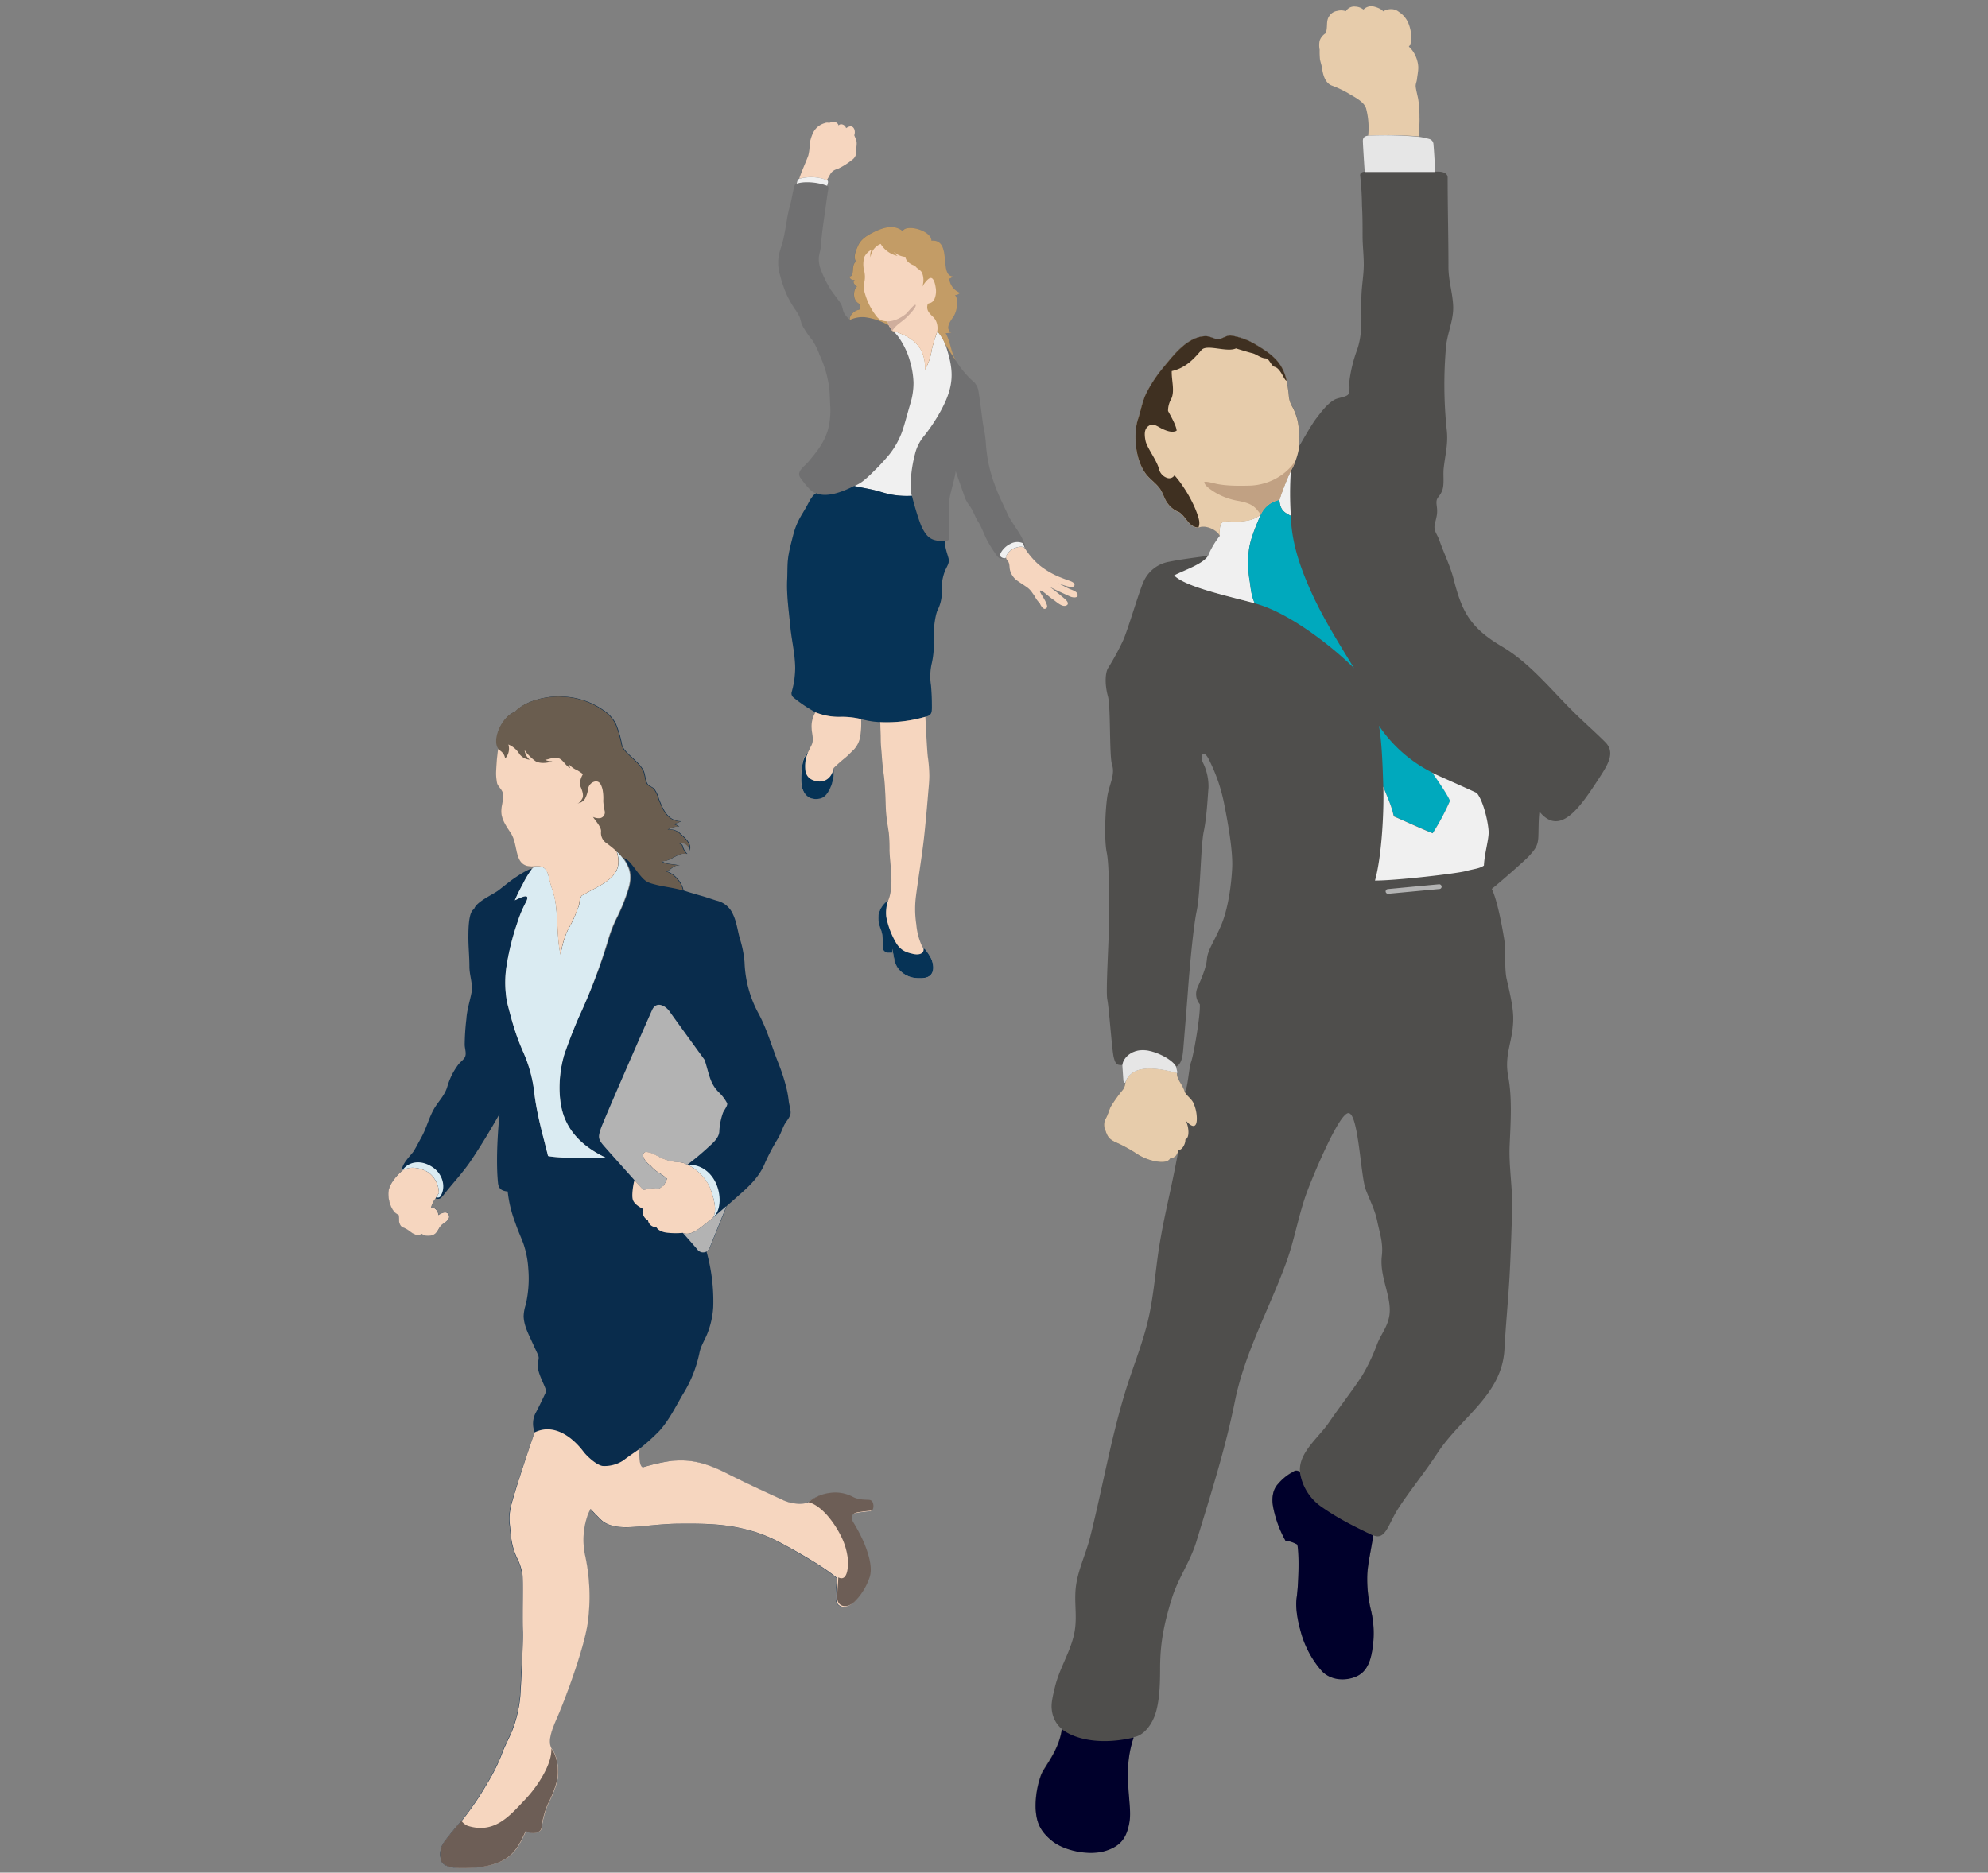 <svg xmlns="http://www.w3.org/2000/svg" viewBox="0 0 613.41 577.96"><rect x="0" y="0" width="613.41" height="577.96" fill="#808080" stroke="none"/><defs><style>.cls-1{fill:none;}.cls-2{fill:#4f4e4c;}.cls-3{fill:#e7ccab;}.cls-4{fill:#00002b;}.cls-5{fill:#00a9bd;}.cls-6{fill:#f0f0f0;}.cls-7{fill:#b3b3b3;}.cls-8{fill:#e6e6e6;}.cls-9{fill:#c1a183;}.cls-10{fill:#3f3021;}.cls-11{fill:#f6d6bf;}.cls-12{fill:#707071;}.cls-13{fill:#c39c66;}.cls-14{fill:#063356;}.cls-15{fill:#cfae9d;}.cls-16{fill:#092c4c;}.cls-17{fill:#daebf2;}.cls-18{fill:#6d5e56;}.cls-19{fill:#6a5d4f;}</style></defs><g id="レイヤー_2" data-name="レイヤー 2"><g id="Business_People" data-name="Business People"><rect class="cls-1" width="613.41" height="577.96"/><path class="cls-2" d="M363.64,354.91c-.44,1.66-1.06,2.47-2.5,2.53-.56,1-1.73,1.31-3.47,1.15a15.74,15.74,0,0,1-6.68-2.35,46,46,0,0,0-5.91-3.33c-2.84-1.2-3.25-1.87-4-4a4,4,0,0,1,0-3.49c.94-1.61,1.13-3,1.78-4.08a43.52,43.52,0,0,1,3.6-5,3.86,3.86,0,0,0,.67-1.53,5.35,5.35,0,0,1,3.1-4.14c2.68-1.46,7.8-1,12.92.49,0,2.21,1.59,3.18,2.43,5.84,1-1.45,1.22-7.3,1.95-9.25s2.92-14.38,2.68-17.79a4.93,4.93,0,0,1-.73-5.12c.73-1.7,2.68-5.85,2.92-8.77s2.2-5.36,4.39-10.48,3.17-12.67,3.41-17.78-1.22-13.4-2.43-19.49a52.28,52.28,0,0,0-4.88-14.14c-1.7-3.16-2.68-.73-1.7,1.22a16.73,16.73,0,0,1,1.7,7.79c-.24,2.45-.49,8.78-1.46,13.41s-1,19-2.19,24.61-2.44,20.95-2.68,24.36-1.22,15.36-1.46,18.28-.74,4.63-2.2,5.36c-1-2.19-6.58-5.12-10.24-5.12s-6.08,2.44-6.32,4.63c-1.5,0-2.07,0-2.67-2.29-.56-2.1-1.48-15.5-2-17.93s.49-18,.49-23.15.24-17.85-.67-22.23-.37-15,.36-18.28,2.2-6,1.29-8.77-.37-17.91-1.29-21.2-.91-6.94,0-8.59a79.06,79.06,0,0,0,4.76-8.77c1.64-3.84,4.75-14.62,6.21-17.91a10.57,10.57,0,0,1,7.86-6.21c3.65-.73,6.58-1.1,12.06-1.83-1.65,2.56-7.31,4.39-10.42,6,3.29,3.47,16.63,6.4,24.86,8.59-1.28-2.74-1.28-5.48-1.65-7.31a34.37,34.37,0,0,1-.18-8.95c.36-3.3,2-7.13,3.66-11.11-2.49,2-5.33,2-7.14,2.16-1.19.07-3.88-.42-4.79.31s-.68,2.9-.68,4.09c-.64-1.6-4.09-3.6-6.58-2.58-3,0-3.76-3.25-6-4.75a7.45,7.45,0,0,1-3.41-2.56c-1-1.18-1.45-3-2.19-4.2-1.22-2-3.24-3.17-4.67-5.07-3.15-4.19-4-12-2.38-16.91.95-2.89,1.31-5.6,2.75-8.37a42.15,42.15,0,0,1,4.83-7.25c3.22-4,7.53-9.69,13.1-9.92,1.57-.06,2.72.94,4,.93s2.47-1.24,4-1.11a20.65,20.65,0,0,1,8,3c4.91,3,7.91,5.38,9.16,10.88a48.47,48.47,0,0,1,.71,5.13,8.43,8.43,0,0,0,1.17,3.12,18.38,18.38,0,0,1,1.58,4.42,32.72,32.72,0,0,1,.42,7.58c1.22-2.06,3.82-6.71,5.33-8.65s3.35-4.48,5.63-5.71c1.12-.61,3.6-.74,4.2-1.65s.2-3.27.36-4.39a43.5,43.5,0,0,1,2.2-8.95c2.16-5.84,1.19-11.56,1.5-17.73.15-3,.68-5.83.69-9,0-2.93-.37-5.82-.37-8.77s0-6.19-.18-9.32a88.15,88.15,0,0,0-.55-9.14c-.18-1.16.68-1.4,2-1.4h22.05c2.08,0,2.93.85,2.93,1.83,0,9.19.25,18.38.25,27.53,0,4.41,1.3,8,1.46,12.19s-1.74,8.18-2.18,12.19a133.12,133.12,0,0,0,.23,26.32c.42,4.18-.58,7.59-1,11.68-.19,1.95.25,4.87-.42,6.64-1,2.55-2.09,1.94-1.71,4.74.32,2.35,0,3.2-.55,5.48s.6,3,1.41,5.31c1.4,4,3.33,7.81,4.38,11.94,2.5,9.75,4.94,14.87,14.87,20.71,8.49,5,14.86,13,21.81,19.92,3.33,3.31,7,6.51,10.1,9.62s.89,6.77-1.64,10.67c-5.85,9-12.19,18.76-18.68,10.75-.3,2.46-.25,5.07-.33,7.53-.09,2.88-.85,3.92-2.79,6.09-1.33,1.49-10.19,9.19-11.59,10.23,1.64,3.36,3.12,11.12,3.84,15.58.53,3.32,0,9.14.78,12.38.78,3.43,1.89,7.91,2,11.51.16,7.36-2.92,11.25-1.54,18.51,1.27,6.62.72,14.55.43,21.2s1,13.41.77,20.2-.42,13.71-.83,20.79c-.43,7.38-1.15,14.57-1.54,21.94-.75,14.11-13.44,20.93-20.76,32.15-3.7,5.67-8.14,11.09-11.86,16.74-3.25,4.94-4,10.16-7.86,8.51-.57,4-1.68,8.68-1.83,12.05a40.45,40.45,0,0,0,1.18,11.21,30.31,30.31,0,0,1,.47,11.32c-.48,3.55-1.48,7.17-4.72,8.76s-8.06,1.58-11-1.57a30.26,30.26,0,0,1-6.14-11c-1-3.37-2.11-7.91-1.56-11.75s.84-13.22.18-16.23a9.71,9.71,0,0,0-3.66-1.22,35,35,0,0,1-3.79-10.37c-.49-2.54-.21-5.31,1.53-7.14a15.53,15.53,0,0,1,3.93-3.33c1-.47,1.3-1.2,2.79-.41-.41-5.87,5.68-10.37,8.94-15.12,3.41-5,6.84-9.31,10.2-14.39a59.2,59.2,0,0,0,4.69-9.85c1.17-3,2.87-4.81,3.62-8.08,1.35-5.91-3-12.27-2.19-19.08.47-4-.61-6.88-1.43-10.84-.71-3.47-2.35-6.51-3.55-9.71-1.57-4.21-2.24-23.81-5.38-23.55-3,.24-11.12,20-12.67,24.18-2.62,7-3.85,14.74-6.4,21.75-5.08,14-12.88,28-15.89,42.95s-7.49,28.84-11.92,43.43c-2,6.45-5.63,11.17-7.63,17.73-2.29,7.5-3.5,13.27-3.54,21,0,4.23-.07,9.34-1.21,13.55-1.08,4-3.85,7.64-7,8a32.56,32.56,0,0,0-1.71,9.12,78.72,78.72,0,0,0,.32,9.72c.25,3.5.57,5.67-.25,8.87s-2.32,5.88-7.23,7.33-12.48,0-16.37-3.16-4.77-6-5-9.93a28.16,28.16,0,0,1,1.73-10.49c1.07-2.56,5.5-7.5,6.36-14a8.92,8.92,0,0,1-3.07-6c-.28-2,.51-4.93,1-7,1.35-5.54,4.37-10.14,5.73-15.54s.12-9.76.67-15,3.08-10.33,4.38-15.43c3.83-15.1,6.31-30,10.86-44.94,2.25-7.39,4.92-13.7,6.81-21.15s2.43-15.32,3.57-23C359.3,374.56,361.11,368.61,363.64,354.91Z"/><path class="cls-3" d="M363.64,354.91c-.44,1.66-1.06,2.47-2.5,2.53-.56,1-1.73,1.31-3.47,1.15a15.74,15.74,0,0,1-6.68-2.35,46,46,0,0,0-5.91-3.33c-2.84-1.2-3.25-1.87-4-4a4,4,0,0,1,0-3.49c.94-1.61,1.13-3,1.78-4.08a43.52,43.52,0,0,1,3.6-5,3.86,3.86,0,0,0,.67-1.53,5.35,5.35,0,0,1,3.1-4.14c2.68-1.46,7.8-1,12.92.49,0,2.21,1.59,3.18,2.43,5.84.46,1.1,1.87,1.93,2.59,3.27a11.93,11.93,0,0,1,1.12,5c0,3-1.5,2.83-3.54.43,1,1.54,1.52,5.4,0,6C365.84,353.18,364.6,355.06,363.64,354.91Z"/><path class="cls-4" d="M349.81,536.26a32.56,32.56,0,0,0-1.71,9.12,78.72,78.72,0,0,0,.32,9.72c.25,3.5.57,5.67-.25,8.87s-2.32,5.88-7.23,7.33-12.48,0-16.37-3.16-4.77-6-5-9.93a28.16,28.16,0,0,1,1.73-10.49c1.07-2.56,5.5-7.5,6.36-14C331.92,537,340.05,538.6,349.81,536.26Z"/><path class="cls-4" d="M423.71,473.94c-.57,4-1.68,8.68-1.83,12.05a40.45,40.45,0,0,0,1.18,11.21,30.31,30.31,0,0,1,.47,11.32c-.48,3.55-1.48,7.17-4.72,8.76s-8.06,1.58-11-1.57a30.26,30.26,0,0,1-6.14-11c-1-3.37-2.11-7.91-1.56-11.75s.84-13.22.18-16.23a9.71,9.71,0,0,0-3.66-1.22,35,35,0,0,1-3.79-10.37c-.49-2.54-.21-5.31,1.53-7.14a15.53,15.53,0,0,1,3.93-3.33c1-.47,1.3-1.2,2.79-.41a15.8,15.8,0,0,0,6.67,10.81C412.79,468.57,416.8,470.6,423.71,473.94Z"/><path class="cls-5" d="M426.82,242.78c-.19-6.56-.48-14.31-1.35-18.81A43.06,43.06,0,0,0,442,238.48c1.71,2.44,4.94,7.19,5.42,8.66a70.61,70.61,0,0,1-5.33,10c-3.93-1.56-10.75-4.72-12-5.21C429.29,248.36,428,246,426.82,242.78Z"/><path class="cls-3" d="M422.16,41.88a23.59,23.59,0,0,0-.64-8.4c-.64-2.17-3.77-3.59-5.67-4.78a32.69,32.69,0,0,0-5-2.32c-2-.83-2.64-3.34-2.93-5.36-.14-.93-.44-1.72-.63-2.65a23.83,23.83,0,0,1-.1-3,7,7,0,0,1,0-2.81,4.39,4.39,0,0,1,1.83-2.28c.79-1.79,0-3.76,1.13-5.31a3.53,3.53,0,0,1,2.47-1.6,4.47,4.47,0,0,1,2.65.09,3,3,0,0,1,2.93-1.42,4.17,4.17,0,0,1,2.5.92,3.41,3.41,0,0,1,2.88-1c.88.13,2.75.79,3.2,1.56a4.54,4.54,0,0,1,2.51-.69,3.71,3.71,0,0,1,2.34.84,7.6,7.6,0,0,1,3.07,3.86c.86,2.29,1.22,5.63,0,6.86a8.36,8.36,0,0,1,1.83,2.38,9.88,9.88,0,0,1,.91,2.56c.41,1.82,0,3.17-.21,5-.11,1.1-.52,1.6-.39,2.58s.53,2.57.74,3.58a32.85,32.85,0,0,1,.41,5.62c.1,2.07-.21,4,0,6A112.53,112.53,0,0,0,422.16,41.88Z"/><path class="cls-6" d="M372.73,171.6c-1.65,2.56-7.31,4.39-10.42,6,3.29,3.47,16.63,6.4,24.86,8.59-1.28-2.74-1.28-5.48-1.65-7.31a34.37,34.37,0,0,1-.18-8.95c.36-3.3,2-7.13,3.66-11.11-2.49,2-5.33,2-7.14,2.16-1.19.07-3.88-.42-4.79.31s-.68,2.9-.68,4.09A25.61,25.61,0,0,0,372.73,171.6Z"/><path class="cls-6" d="M426.82,242.78c.25,6.58-.36,21.17-2.56,29,6.83,0,25.34-2.19,28-2.92s4.15-.73,5.61-1.71c.18-3.68,1.46-7.79,1.46-10.23s-1.46-9.5-3.66-12.18c-4.14-1.95-11.75-5.24-13.7-6.22,1.71,2.44,4.94,7.19,5.42,8.66a70.61,70.61,0,0,1-5.33,10c-3.93-1.56-10.75-4.72-12-5.21C429.29,248.36,428,246,426.82,242.78Z"/><path class="cls-7" d="M428.35,275.85s15.61-1.46,15.74-1.46h0a.72.72,0,0,0,.73-.73h0a.73.73,0,0,0-.73-.73h0c-.42,0-15.83,1.47-15.87,1.47h0a.74.74,0,0,0-.67.79h0a.74.74,0,0,0,.74.66h.06Z"/><path class="cls-6" d="M398.3,159.22a105.46,105.46,0,0,1,0-13.93,81.73,81.73,0,0,0-3.54,9C395,157.74,396.55,158.22,398.3,159.22Z"/><path class="cls-8" d="M421.09,53.08l.61,0h21.07c0-2.6-.36-7.56-.46-8.43A1.78,1.78,0,0,0,441,42.89a30.36,30.36,0,0,0-3-.64,112.53,112.53,0,0,0-15.9-.37c-.76.09-1.58.4-1.58,1.57S421.09,53.08,421.09,53.08Z"/><path class="cls-8" d="M346.63,333.43c.06.77.58.77.58.77a5.53,5.53,0,0,1,3-3.49c2.68-1.46,7.8-1,12.92.49,0,0,.22-.11.12-.44s-.37-1.51-.37-1.51c-1-2.19-6.58-5.12-10.24-5.12s-6.08,2.44-6.32,4.63C346.3,328.76,346.57,332.66,346.63,333.43Z"/><path class="cls-5" d="M394.77,154.27a8,8,0,0,0-5.77,4.58c-1.7,4-3.3,7.81-3.66,11.11a34.37,34.37,0,0,0,.18,8.95c.37,1.83.37,4.57,1.65,7.31,10.92,2.88,24.63,14,30.63,20-5.5-9-10.46-16.87-14.27-25.93-3-7-5.06-13.94-5.23-21.07C396.55,158.22,395,157.74,394.77,154.27Z"/><path class="cls-3" d="M400.88,137.72a19.42,19.42,0,0,1-1.05,4.25,15.73,15.73,0,0,1-1.52,3.32,81.73,81.73,0,0,0-3.54,9,8,8,0,0,0-5.77,4.58c-2.49,2-5.33,2-7.14,2.16-1.19.07-3.88-.42-4.79.31s-.68,2.9-.68,4.09c-.64-1.6-4.09-3.6-6.58-2.58-3,0-3.76-3.25-6-4.75a7.45,7.45,0,0,1-3.41-2.56c-1-1.18-1.45-3-2.19-4.2-1.22-2-3.24-3.17-4.67-5.07-3.15-4.19-4-12-2.38-16.91.95-2.89,1.31-5.6,2.75-8.37a42.15,42.15,0,0,1,4.83-7.25c3.22-4,7.53-9.69,13.1-9.92,1.57-.06,2.72.94,4,.93s2.47-1.24,4-1.11a20.65,20.65,0,0,1,8,3c4.91,3,7.91,5.38,9.16,10.88a48.47,48.47,0,0,1,.71,5.13,8.43,8.43,0,0,0,1.17,3.12,18.38,18.38,0,0,1,1.58,4.42A32.72,32.72,0,0,1,400.88,137.72Z"/><path class="cls-9" d="M394.77,154.27a81.73,81.73,0,0,1,3.54-9,15.73,15.73,0,0,0,1.52-3.32c-2.51,4.29-8,7.82-14.49,7.94-2.93.06-7.25.13-10.54-.69-1.38-.33-3.4-.82-3.21-.25.3.91,1.26,1.68,2.88,2.75a20.59,20.59,0,0,0,7.87,2.94c3.75.75,4.94,1.63,6.66,4.19A8,8,0,0,1,394.77,154.27Z"/><path class="cls-10" d="M397,117.47c-1.25-5.5-4.25-7.93-9.16-10.88a20.65,20.65,0,0,0-8-3c-1.55-.13-2.79,1.11-4,1.11s-2.47-1-4-.93c-5.57.23-9.88,6-13.1,9.92a42.15,42.15,0,0,0-4.83,7.25c-1.44,2.77-1.8,5.48-2.75,8.37-1.62,4.91-.77,12.72,2.38,16.91,1.43,1.9,3.45,3.06,4.67,5.07.74,1.21,1.19,3,2.19,4.2a7.45,7.45,0,0,0,3.41,2.56c2.28,1.5,3,4.73,6,4.75.53-1.39.16-2.56-.39-4.19a32.1,32.1,0,0,0-1.7-3.92,38.08,38.08,0,0,0-2.71-4.58,28.28,28.28,0,0,0-2.62-3.41,1.89,1.89,0,0,1-2.17.83,3.84,3.84,0,0,1-2.63-2.88c-.75-2.75-3.71-6.5-4.13-8.62-.47-2.38-.33-4,1.42-4.84,1.13-.56,2.7.67,3.67,1.13,2.24,1.07,3.5,1.12,4.5.62,0-1.3-1.53-4.08-2.64-6.09a7.23,7.23,0,0,1,.93-3.62c1.26-2.47.1-5.84.21-8.7,4.5-1,7-4,9.17-6.5,1.66-1.92,7.83.83,10.66-.5,1.07.35,3.94,1.22,5.09,1.5s2.6,1.52,4,1.58c1.21,0,1.7,2.32,2.87,2.63C395.26,113.77,396.3,117.64,397,117.47Z"/><path class="cls-11" d="M316.23,169.24a24,24,0,0,0,4.25,5,25,25,0,0,0,6.34,3.81c1,.4,1.94.77,2.93,1.11.67.23,2.12.71,1.75,1.59-.48,1.15-4.16-.48-5-.75,1,.46,2.31,1.21,3.33,1.68.77.36,2.32.75,2.62,1.62.47,1.37-1.36,1.17-2.11.86-1.09-.46-2.2-1-3.27-1.48-.82-.37-2.26-1.07-3.12-1.54,1.11.86,2.64,2,3.75,3,.88.72,2.24,1.73,1.65,2.51-1.29,1.19-3.3-.88-4.42-1.62-1.51-1-3.46-3-4-2.74-.4.27,1.2,2.17,1.83,3.72.38.93.63,1.57-.28,1.9-.56.2-1.33-.91-1.65-1.73a8.57,8.57,0,0,1-1.34-1.75c-.29-.58-.64-1-1-1.52a6.57,6.57,0,0,0-2-1.93c-1-.7-2-1.28-3-2.07a5.75,5.75,0,0,1-1.81-2.81c-.28-.92-.07-1.84-.53-2.67,0-.07-.34-.48-.39-.54a1.35,1.35,0,0,1-.25-1.33,5,5,0,0,1,2.3-2.23C313.91,168.81,315.62,168.33,316.23,169.24Z"/><path class="cls-12" d="M251.84,152.28c-1.7-.4-3.85-3.39-4.9-4.86-1.31-1.82,1.25-3.48,2.4-4.82,2.77-3.25,4.91-5.95,6.1-9.86a22.86,22.86,0,0,0,.76-6.84c-.1-1.88-.14-4.23-.33-6.08a34.54,34.54,0,0,0-3-10.31,21.33,21.33,0,0,0-2.19-4.47,29.2,29.2,0,0,1-3.19-4.72c-.35-.79-.5-1.89-.84-2.66a19,19,0,0,0-1.44-2.35,31.27,31.27,0,0,1-2.75-5,37.55,37.55,0,0,1-1.72-5.19,13.16,13.16,0,0,1-.55-5.47c.24-2.08,1.1-3.89,1.55-6,.38-1.79.72-3.62,1-5.43a45.46,45.46,0,0,1,1.17-5.35c.43-1.65.72-3.83,1.26-5.57a.91.91,0,0,1,.65-.65,10.14,10.14,0,0,1,2.32-.41,18,18,0,0,1,7.05,1.07c.39.18.46.51.37,1.14-.51,3-.68,4.83-1.13,7.87-.49,3.35-.89,6.06-1.12,9.6-.07,1-.56,2.52-.64,3.51a8.64,8.64,0,0,0,.41,3.27,35.36,35.36,0,0,0,2.68,5.76c1,1.79,2.5,3.42,3.6,5.15.65,1,.62,2.09,1.13,3.09a8.48,8.48,0,0,0,1.74,2c-.4-1.16,1.32-3,2.78-3.09a1.58,1.58,0,0,0-.15-2c-1.8-1-1.74-4.07-.5-5.19-.64-.56-1.52-1.18-.69-2.1a1.23,1.23,0,0,1-1.63-1c1.79,0,.38-3.78,2.1-4.59-1.1-1.29,0-3.75.64-5.08.89-1.94,2.76-3,4.5-3.9,3.25-1.65,6.59-2.6,9.19-.43,1-2.32,8.87-.24,8.86,2.94,6.54-.47,2.33,10.71,6.51,11a1.4,1.4,0,0,1-1,.72,5.21,5.21,0,0,0,3.37,4.37,2.18,2.18,0,0,1-1.58.7c1.29,1.38.6,5-.45,6.62-.94,1.42-2.72,3.66-.71,4.93a6,6,0,0,1-1.7.2c1.49,2.68,1.54,5.71,3.17,8.52a30,30,0,0,0,5.79,6.8,5.17,5.17,0,0,1,1,1.81c.32.63,1.47,10.44,1.65,11.35a37.67,37.67,0,0,1,.86,6.14,43.75,43.75,0,0,0,2.81,12.5c1.13,3.19,2.62,6,4,9.05.59,1.31,2.46,4,3.25,5.23a20.93,20.93,0,0,1,1.86,3.69,2.1,2.1,0,0,1,0,1.35c-.61-.91-2.32-.43-3.41,0a5,5,0,0,0-2.3,2.23,1.36,1.36,0,0,0-.07.65,3.25,3.25,0,0,0-.43.15,1.85,1.85,0,0,1-2.34-.73,47.17,47.17,0,0,1-2.95-4.62c-.76-1.41-1.89-4.46-2.74-5.72-1-1.52-1.51-3.26-2.52-4.79a12.55,12.55,0,0,1-1.6-2.61c-.29-.85-2.65-7.52-2.91-8.41-.22,2.24-1.84,7.16-2,9.19-.3,4.49.15,7.64,0,11.55,0,.42-.42.91-1.41.88-.21,1.65.81,4.23,1.07,5.36.33,1.41-.43,2.28-1.08,3.8a14.43,14.43,0,0,0-1,6.08,12.24,12.24,0,0,1-1.2,5.87c-.76,1.41-1.19,4.88-1.3,7.11-.05,1-.07,4.11,0,5.19a26.07,26.07,0,0,1-.69,4.73,18.16,18.16,0,0,0-.15,6.37c.23,2.56.28,4.58.28,6.78,0,1.89-.24,2.47-2,2.93,0,0,.53,11.08.75,12.6a43.76,43.76,0,0,1,.43,5.53c0,1.85-.22,3.91-.33,5.11s-.87,10.64-1.52,15.85-1.73,11.94-2.28,16.29a31.34,31.34,0,0,0,.11,8.68,20.07,20.07,0,0,0,1.79,6.79c.14.23.29.44.43.64a1,1,0,0,1,.59.4,16,16,0,0,1,1.67,2.52c.7,1.39,1.07,3.37.41,4.64s-2,1.79-4.67,1.62a7.81,7.81,0,0,1-5.93-3.12c-1-1.52-1.12-2.95-1.69-5.93l0,1.24H274a1.9,1.9,0,0,1-1.63-1.31v-2.17a10.29,10.29,0,0,0-.64-3.92,8.46,8.46,0,0,1-.61-4.48,7.22,7.22,0,0,1,2.42-3.95A.86.86,0,0,1,274,278c1.92-4.7.61-10.5.43-15.51a49.18,49.18,0,0,0-.21-5.45c-.27-1.79-.58-3.63-.77-5.43-.22-2.19-.2-4.44-.32-6.62-.12-2-.19-3.92-.49-6.06s-.45-3.76-.63-6.21c-.13-1.88-.29-2.83-.29-4.72,0-1.08-.06-2.34-.11-3.75a5.77,5.77,0,0,0-.11-1.39,25.15,25.15,0,0,1-5.81-.94,26.2,26.2,0,0,1-.16,4.94,7.9,7.9,0,0,1-2,4.44c-1.08,1-1.78,1.77-2.9,2.73s-2.33,2-3.38,3c0,.27,0,.68,0,.78a11.91,11.91,0,0,1-.92,5c-.74,1.71-1.75,3.37-3.53,3.65-3.65.57-5.39-1.82-5.58-5.36a25.66,25.66,0,0,1,.55-6.1,7,7,0,0,1,1-2.15c.08-.13.26-.51.48-.51.43-.8.7-1.47,1.1-2.22.94-1.76.21-3.41.12-5.22a8.44,8.44,0,0,1,1.17-5.07,44,44,0,0,1-6.82-4.59,1.58,1.58,0,0,1-.54-1.63,27.5,27.5,0,0,0,1.08-7.28c0-4.52-1.11-8.7-1.52-13.13-.44-4.75-1.18-9.53-.95-14.36.12-2.46,0-5,.4-7.38s1-4.49,1.56-6.71a22.87,22.87,0,0,1,2.6-6c.64-1.1,1.29-2.14,1.87-3.26C249.68,154.81,250.72,152.75,251.84,152.28Z"/><path class="cls-11" d="M255.11,55.58c.51-.68.82-1.52,1.34-2.22a3.28,3.28,0,0,1,1.91-1.18,21.7,21.7,0,0,0,4.52-2.81,2.89,2.89,0,0,0,1.28-2.84c0-1.05.4-2.31,0-3.34-.28-.8-.41-1-.57-1.46a2.73,2.73,0,0,0,0-1.87c-.53-1.17-1.49-1-2.53-.3-.27-1.12-1.76-1.58-2.31-.82a1.46,1.46,0,0,0-1.71-1.06,5,5,0,0,0-1.22.25,2.12,2.12,0,0,0-1.44.11,5.66,5.66,0,0,0-3.62,3.21,13.12,13.12,0,0,0-.94,3.18,14.2,14.2,0,0,1-.43,3.62c-.76,2.06-2.13,5-2.79,7.13A13.4,13.4,0,0,1,255.11,55.58Z"/><path class="cls-6" d="M275.36,102.12c1.32.77,2.8,3.19,3.51,4.57a24.07,24.07,0,0,1,2,5.1,26.51,26.51,0,0,1,1,6.27,21.89,21.89,0,0,1-1,6.59c-1.15,3.89-2.18,8.08-3.07,9.93a25.08,25.08,0,0,1-3.45,5.76c-1.44,1.7-3,3.45-4.64,5a32.34,32.34,0,0,1-2.85,2.67,11.77,11.77,0,0,1-3.27,2c.88.21,2.29.48,4.52.92,1.62.32,2.85.68,4.45,1.14a23.66,23.66,0,0,0,4.83.92,27.76,27.76,0,0,0,4,.06c-.62-1.31-.41-4.35-.32-5.43a42.11,42.11,0,0,1,1.27-7.55,13.65,13.65,0,0,1,2.72-5.43,54.7,54.7,0,0,0,4.43-6.44c5.39-9.19,4.85-14,2.14-22.11a14.06,14.06,0,0,0-2.39-3.86c-.53,1.59-1.36,4-1.74,5.76a17.58,17.58,0,0,1-2.06,6.08,11.55,11.55,0,0,0-1.25-6.14,11,11,0,0,0-1.9-2.39,14.87,14.87,0,0,0-4-2.44A13.41,13.41,0,0,0,275.36,102.12Z"/><path class="cls-6" d="M315.51,167.6a4.35,4.35,0,0,0-3.84.3c-1.8.85-3.09,2.68-3.13,3.61a1.63,1.63,0,0,0,1.48.76,3.25,3.25,0,0,1,.43-.15,1.36,1.36,0,0,1,.07-.65,5,5,0,0,1,2.3-2.23c1.09-.43,2.8-.91,3.41,0A8,8,0,0,0,315.51,167.6Z"/><path class="cls-6" d="M255.21,57.34a18,18,0,0,0-7.05-1.07,9.9,9.9,0,0,0-2.32.41c.22-1.06.37-1.35.84-1.5a13.4,13.4,0,0,1,8.43.4C255.68,55.82,255.52,56.32,255.21,57.34Z"/><path class="cls-13" d="M275.36,102.12a13.41,13.41,0,0,1,2.88,1,14.87,14.87,0,0,1,4,2.44,11,11,0,0,1,1.9,2.39,11.55,11.55,0,0,1,1.25,6.14,17.58,17.58,0,0,0,2.06-6.08c.38-1.72,1.21-4.17,1.74-5.76a14.06,14.06,0,0,1,2.39,3.86c.6.91,2.41,3.93,3.4,5.23-1.63-2.81-1.68-5.84-3.17-8.52a6,6,0,0,0,1.7-.2c-2-1.27-.23-3.51.71-4.93,1.05-1.59,1.74-5.24.45-6.62a2.18,2.18,0,0,0,1.58-.7A5.21,5.21,0,0,1,292.9,86a1.4,1.4,0,0,0,1-.72c-4.18-.32,0-11.5-6.51-11,0-3.18-7.84-5.26-8.86-2.94-2.6-2.17-5.94-1.22-9.19.43-1.74.89-3.61,2-4.5,3.9-.61,1.33-1.74,3.79-.64,5.08-1.72.81-.31,4.61-2.1,4.59a1.23,1.23,0,0,0,1.63,1c-.83.92.05,1.54.69,2.1-1.24,1.12-1.3,4.2.5,5.19a1.58,1.58,0,0,1,.15,2c-1.46.1-3.18,1.93-2.78,3.09a9.13,9.13,0,0,1,4.59-.81,19.46,19.46,0,0,1,7.46,2.59A6.68,6.68,0,0,0,275.36,102.12Z"/><path class="cls-14" d="M291.61,167c-.21,1.65.81,4.23,1.07,5.36.33,1.41-.43,2.28-1.08,3.8a14.43,14.43,0,0,0-1,6.08,12.24,12.24,0,0,1-1.2,5.87c-.76,1.41-1.19,4.88-1.3,7.11-.05,1-.07,4.11,0,5.19a26.07,26.07,0,0,1-.69,4.73,18.16,18.16,0,0,0-.15,6.37c.23,2.56.28,4.58.28,6.78,0,1.89-.24,2.47-2,2.93a42.94,42.94,0,0,1-14,1.65,25.15,25.15,0,0,1-5.81-.94,25.42,25.42,0,0,0-6-.7,19.45,19.45,0,0,1-8.09-1.39,44,44,0,0,1-6.82-4.59,1.58,1.58,0,0,1-.54-1.63,27.5,27.5,0,0,0,1.08-7.28c0-4.52-1.11-8.7-1.52-13.13-.44-4.75-1.18-9.53-.95-14.36.12-2.46,0-5,.4-7.38s1-4.49,1.56-6.71a22.87,22.87,0,0,1,2.6-6c.64-1.1,1.29-2.14,1.87-3.26.38-.73,1.42-2.79,2.54-3.26,3.57,1.51,8.63-.72,11.73-2.27.88.21,2.29.48,4.52.92,1.62.32,2.85.68,4.45,1.14a23.66,23.66,0,0,0,4.83.92,27.76,27.76,0,0,0,4,.06c.52,2.29,2.3,8.38,3.26,10.12C286.22,166.06,287.51,167.05,291.61,167Z"/><path class="cls-11" d="M285.53,221.23a42.94,42.94,0,0,1-14,1.65,5.77,5.77,0,0,1,.11,1.39c.05,1.41.11,2.67.11,3.75,0,1.89.16,2.84.29,4.72.18,2.45.33,4.06.63,6.21s.37,4,.49,6.06c.12,2.18.1,4.43.32,6.62.19,1.8.5,3.64.77,5.43a49.18,49.18,0,0,1,.21,5.45c.18,5,1.49,10.81-.43,15.51a.86.86,0,0,0-.46.24,7.22,7.22,0,0,0-2.42,3.95,8.46,8.46,0,0,0,.61,4.48,10.29,10.29,0,0,1,.64,3.92v2.17a1.9,1.9,0,0,0,1.63,1.31h1.3l0-1.24c.57,3,.71,4.41,1.69,5.93a7.81,7.81,0,0,0,5.93,3.12c2.71.17,4-.36,4.67-1.62s.29-3.25-.41-4.64a16,16,0,0,0-1.67-2.52,1,1,0,0,0-.59-.4c-.14-.2-.29-.41-.43-.64a20.07,20.07,0,0,1-1.79-6.79,31.34,31.34,0,0,1-.11-8.68c.55-4.35,1.63-11.08,2.28-16.29s1.42-14.66,1.52-15.85.33-3.26.33-5.11a43.76,43.76,0,0,0-.43-5.53C286.06,232.31,285.53,221.23,285.53,221.23Z"/><path class="cls-11" d="M265.7,221.94a25.42,25.42,0,0,0-6-.7,19.45,19.45,0,0,1-8.09-1.39,8.44,8.44,0,0,0-1.17,5.07c.09,1.81.82,3.46-.12,5.22-.4.75-.67,1.42-1.1,2.22-.22,0-.4.38-.48.51a7,7,0,0,0-1,2.15,25.66,25.66,0,0,0-.55,6.1c.19,3.54,1.93,5.93,5.58,5.36,1.78-.28,2.79-1.94,3.53-3.65a11.91,11.91,0,0,0,.92-5c0-.1,0-.51,0-.78,1.05-1,2.24-2.08,3.38-3s1.82-1.71,2.9-2.73a7.9,7.9,0,0,0,2-4.44A26.2,26.2,0,0,0,265.7,221.94Z"/><path class="cls-11" d="M271.74,75.29a5,5,0,0,0-3.12,4.1,3.16,3.16,0,0,1,.35-2.34,5,5,0,0,0-2.25,2.23,8,8,0,0,0-.11,4.17,7.64,7.64,0,0,1,.14,3.4,6.92,6.92,0,0,0,.15,3.8,21.15,21.15,0,0,0,2.56,5.62c1.4,2,1.9,2.79,4.36,2.92.17.37.2.7.48,1.29a6.68,6.68,0,0,0,1.06,1.64,13.41,13.41,0,0,1,2.88,1,14.87,14.87,0,0,1,4,2.44,11,11,0,0,1,1.9,2.39,11.55,11.55,0,0,1,1.25,6.14,17.58,17.58,0,0,0,2.06-6.08c.38-1.72,1.21-4.17,1.74-5.76a5.35,5.35,0,0,0-.18-2.67A4.35,4.35,0,0,0,288,97.91c-1-1-2.12-1.93-1.87-3.5.14-.88.28-.68,1-.92a2.34,2.34,0,0,0,1.15-1.07,6.27,6.27,0,0,0,.42-3.72c-.12-.89-.61-3.22-1.71-2.87-.87.27-2.07,2-2.46,2.77a6.08,6.08,0,0,0,.09-4.08c-.36-1.3-1.8-1.52-2.3-2.57-1-.07-3.06-1.47-2.88-2.66a6,6,0,0,1-3.58-1.52A3,3,0,0,0,277,79,8.09,8.09,0,0,1,271.74,75.29Z"/><path class="cls-15" d="M273.82,99.19c.17.37.2.7.48,1.29a6.68,6.68,0,0,0,1.06,1.64c.76-1.57,2.83-2.72,4.1-3.92,1.52-1.42,3.18-3.33,3.11-4-.26-.71-2.39,2.11-3.11,2.74a11.35,11.35,0,0,1-2.88,1.68A7.81,7.81,0,0,1,273.82,99.19Z"/><path class="cls-14" d="M249.23,232.36a10.9,10.9,0,0,0-.69,5.74c.39,1.65,1.49,2.79,3.94,3.08,1.51.17,4-.46,4.77-4.08,0,.27,0,.68,0,.78a11.91,11.91,0,0,1-.92,5c-.74,1.71-1.75,3.37-3.53,3.65-3.65.57-5.39-1.82-5.58-5.36a25.66,25.66,0,0,1,.55-6.1,7,7,0,0,1,1-2.15C248.83,232.74,249,232.36,249.23,232.36Z"/><path class="cls-14" d="M274,278a11.84,11.84,0,0,0-.56,4.91,25.34,25.34,0,0,0,3.19,8.34c1.27,1.9,2.57,2.62,5.19,3.19,1.93.43,3.41-.23,3.13-1.73h0a1,1,0,0,1,.59.4,16,16,0,0,1,1.67,2.52c.7,1.39,1.07,3.37.41,4.64s-2,1.79-4.67,1.62a7.81,7.81,0,0,1-5.93-3.12c-1-1.52-1.12-2.95-1.69-5.93l0,1.24H274a1.9,1.9,0,0,1-1.63-1.31v-2.17a10.29,10.29,0,0,0-.64-3.92,8.46,8.46,0,0,1-.61-4.48,7.22,7.22,0,0,1,2.42-3.95A.86.86,0,0,1,274,278Z"/><path class="cls-16" d="M212,263.6h0l0,0C212.09,263.72,212.1,263.71,212,263.6ZM158.94,377.25c1,2.94,1.81,4.53,2.59,6.67a29.77,29.77,0,0,1,1.48,7.63,35.92,35.92,0,0,1-.79,11.11,12.69,12.69,0,0,0-.65,3.62c.11,2.73,1.27,5,2.37,7.39.6,1.31,1.28,2.77,1.9,4.13s.33,1.52.12,2.95c-.39,2.72,2,6.31,2.6,8.63-.49,1.1-2.11,4.51-3.09,6.35a7.23,7.23,0,0,0-.48,6.34c-1.6,4.39-6.59,19.16-7.45,22.94s-.24,5.5,0,8.79a20.91,20.91,0,0,0,2.08,7.44,17.34,17.34,0,0,1,1.46,4.51c.25,1.47,0,12.58.12,17.46s-.53,16.71-.77,20.37a39.49,39.49,0,0,1-2.52,10.66c-1,2.36-2.52,5.13-3.17,7.16a54.76,54.76,0,0,1-4.56,9.11A91.86,91.86,0,0,1,142.37,562c-2,2.28-4.07,4.8-5.45,6.67a6.43,6.43,0,0,0-.81,5.45c.32,1.55,2.68,2.44,6.18,2.44s8.05-.08,12.36-2.11,6-5.94,7.57-9.36a4.37,4.37,0,0,0,3.25.57c1-.32,1.63-.89,1.63-1.79a27.06,27.06,0,0,1,2-7.24c1-1.79,2.77-6,3-8.54s-.33-6.51-2-8.38c-1.3-2.28,0-5.7,1.79-9.76s7.81-19.69,9.27-28.47a60.15,60.15,0,0,0-.81-21.8,23,23,0,0,1,1-12.37c.16-.39.43-.94.76-1.59,1.26,1.4,2.39,2.51,3.19,3.3,2.07,2,5.48,2.52,9.26,2.31s9.57-1,14.73-1.05,12-.1,18.32,1.2,9.91,2.84,15.73,6.1,11.43,6.58,14.85,9.5c-.05,2.18-.37,3.85-.29,6.47s3,3.3,5.36,1a19.45,19.45,0,0,0,4.5-7.19c1.25-3.2-.36-7.78-1.46-10.57a49.06,49.06,0,0,0-3.51-6.77c-1.05-1.84.14-2.78,1.05-2.95,1.07-.19,2.49-.4,4.49-.57,1-.09,1-3-.29-3.28-.85-.22-3.21.14-5.37-1a11.7,11.7,0,0,0-7.16-1.21,12.92,12.92,0,0,0-6.56,2.88,12.28,12.28,0,0,1-7.48-.9c-2.95-1.38-9.5-4.3-17.64-8.4s-12.6-4-16.61-3.71a58.2,58.2,0,0,0-8.79,1.95c-.86.23-1.44-1.58-1.22-5.61a59.14,59.14,0,0,0,6.27-5.62c3-3.34,4.92-7.31,7.2-11.22a39.06,39.06,0,0,0,5.12-12.73c.43-2.28,1.68-4.06,2.49-6.14a26.79,26.79,0,0,0,1.78-8A56.46,56.46,0,0,0,218,386.29a2.59,2.59,0,0,0,1-1.21c.85-1.94,5.24-12.87,5.24-12.87,1-.87,2-1.75,2.93-2.58,3.68-3.24,7.08-6.17,8.95-10.86a66.49,66.49,0,0,1,4.08-7.64c.68-1.22,1.1-2.5,1.7-3.75s1.69-2.25,2-3.53c.22-1.12-.38-2.71-.53-4a30.75,30.75,0,0,0-.68-3.91,58,58,0,0,0-2.45-7.64c-2.13-5.3-3.49-10.51-6.26-15.62a35.49,35.49,0,0,1-4.24-15.62,33.15,33.15,0,0,0-1.49-7.49c-.65-2.39-1-5.14-2.08-7.36a7.23,7.23,0,0,0-5-4.23c-1.31-.38-2.73-.9-4.07-1.3-1-.29-5.12-1.44-6.23-1.89,0-1.34-2-4.92-5.14-5.86,1.51-.52,2.16-2.2,4.08-1.71-1.7-.73-4-.24-5.54-1.46,3,.14,5-2.93,7.86-2.21a4.93,4.93,0,0,1-1.45-2.49c-.12-.45-.76-.74-1-.79a2.46,2.46,0,0,1,3.18,2.32c.76-2.59-2-4.41-3.27-5.67a4.8,4.8,0,0,0-3.43-.9,6,6,0,0,1,3.44-.91,3.83,3.83,0,0,0-1.84-.82,7.3,7.3,0,0,0,2.41-.82c-4.22-.16-5.51-3.66-6.84-6.92a9.46,9.46,0,0,0-1.44-3.1c-.56-.61-1.59-.8-2-1.42-.93-1.41-.58-3-1.51-4.59-1.71-2.9-5.81-5.11-6.42-7.56a33.54,33.54,0,0,0-1.89-6.46,11.14,11.14,0,0,0-4-4.34,23.48,23.48,0,0,0-12.26-4.1c-4.38-.35-11.4,1.06-14.77,4.64-4.2,1.61-7.13,8.74-5.11,11.43a63.67,63.67,0,0,0-.59,6.46,15.45,15.45,0,0,0,.28,4.21c.38,1.07,1.33,1.7,1.71,2.81.63,1.83-.71,4.26-.36,6.66.33,2.21,1.66,4,2.88,5.88,2.62,4,.59,10.93,7.36,10.22,2.9-.3,3.85,1,4.4,3.58.45,2.15,1.31,4.17,1.78,6.34,1,4.72.63,12.7,1.8,17.41a27.5,27.5,0,0,1,2.28-7.81,38.85,38.85,0,0,0,2.07-4.07c.44-1.15,1-2.39,1.35-3.57a10.83,10.83,0,0,1,.36-2c.49-1.05.44-.75,1.3-1.27,3.75-2.24,9.44-4.3,10.33-8.65a9.07,9.07,0,0,0-.41-4.52,13.47,13.47,0,0,1,3.74,5.41c.8,2.45.33,4.8-.61,7.48a56.72,56.72,0,0,1-3.21,7.73,41.54,41.54,0,0,0-2.77,7.29A179.05,179.05,0,0,1,179,313.06c-1.14,2.46-3,7-4.87,12.36a36.87,36.87,0,0,0-1.47,11.39c.24,5.12,1.06,14.32,14.44,20.58-3.95.16-15,.08-18-.61-1.44-6-3.52-12.78-4.33-20.26a42.38,42.38,0,0,0-3.17-11.46c-2.32-5.26-3.3-8.55-5.13-15.67a33.53,33.53,0,0,1-.28-10.53,78.68,78.68,0,0,1,3.45-14.12,37.56,37.56,0,0,1,2.48-6c2-3.64-1.53-1.64-3.26-.88a54.77,54.77,0,0,1,2.45-5,30.54,30.54,0,0,1,2.85-4.72c-1.23,0-5.09,2.62-6.18,3.41-1.46,1.08-2.69,2.1-4.16,3.23-1.78,1.35-6.95,3.56-7.54,5.82-1.8.84-1.74,6.66-1.76,8.65,0,3.1.32,6.08.32,9.11,0,2.7,1.15,5.42.65,8-.53,2.74-1.42,5.36-1.59,8.14a73.61,73.61,0,0,0-.52,8c.05,1.31.66,2.79,0,3.91-.39.7-1.5,1.5-2,2.2a21,21,0,0,0-3.39,6.87c-.72,2.36-2.24,3.93-3.61,6-2,3.1-2.64,6.45-4.39,9.58-.77,1.38-1.59,3.05-2.45,4.38-.66,1-3.81,3.95-3.49,5.94-2,1.7-3.68,4-4.07,5.86-.45,2.18.58,6.78,3,7.64.27.85,0,1.9.34,2.73.46,1.28,1,1.08,2,1.63,1.52.84,2.92,2.67,4.88,1.54.88.93,3.34.68,4.2-.12s1.09-2,2.18-2.85c.82-.62,2.58-1.53,1.88-2.93s-2.31-.42-3.19.12c0-1.09-1-2.57-2.25-2.25a7.53,7.53,0,0,1,1.37-2.87,1.7,1.7,0,0,0,1.74-.21c.42-.47.71-.82,1.1-1.31,2.87-3.66,5.87-6.73,8.47-10.72,3-4.54,5.84-9.24,8.42-13.82-.15,1.61-1.28,13-.47,21.17.15,1.7.87,2.55,3,2.75A38.48,38.48,0,0,0,158.94,377.25Z"/><path class="cls-17" d="M135.76,369.4a1.07,1.07,0,0,1-1.13.1c.15-.25.52-.81.8-1.29a8.18,8.18,0,0,0-2.84-6.06c-2-1.54-6.13-2.61-8.56-.74,1.8-2.91,5.79-3.68,9.52-1.12C136.78,362.5,137.71,366.75,135.76,369.4Z"/><path class="cls-7" d="M212,359.53a79.78,79.78,0,0,0,6.15-5.09c1.55-1.44,3.59-3,3.79-5.11a19.9,19.9,0,0,1,1.13-5.85c.3-.77,1.48-2.16,1.31-2.94a12.92,12.92,0,0,0-2.32-3.16c-3.07-2.89-3.17-5.74-4.64-10.25,0,0-9.76-13.42-10.85-15s-4-3.42-5.38-.37-15.13,34.41-15.86,36.73-.85,3,.86,5,12.28,13.76,12.28,13.76c1-.09,2-.5,3.08-.5a8.3,8.3,0,0,0,1.84.05c.47-.14.72-.62,1.24-.73a13.31,13.31,0,0,0,1.18-2.25,15.73,15.73,0,0,0-2.52-1.84,9.5,9.5,0,0,1-2.55-2.18c-2.07-1.41-3.1-3.72-1.59-4.24,2,0,3.67,1.41,5.5,2.09a14.91,14.91,0,0,0,3.92,1C209.7,358.71,211.13,358.74,212,359.53Z"/><path class="cls-17" d="M212,359.53c3.05,1,6.21,4.74,7.12,7.19s2.36,6.76.84,9.08c2.82-2.41,2.39-7.45,1-10.49C219.59,362.1,216.35,359.14,212,359.53Z"/><path class="cls-7" d="M224.16,372.21c-2.27,2-4.61,4-6.88,5.8-1.82,1.42-4.26,3.54-6.59,2.5,0,0,3.16,3.54,4.45,5.07a2.18,2.18,0,0,0,2.82.71,2.59,2.59,0,0,0,1-1.21C219.77,383.14,224.16,372.21,224.16,372.21Z"/><path class="cls-11" d="M134.36,369.91a7.53,7.53,0,0,0-1.37,2.87c1.22-.32,2.28,1.16,2.25,2.25.88-.54,2.51-1.48,3.19-.12s-1.06,2.31-1.88,2.93c-1.09.83-1.29,2-2.18,2.85s-3.32,1.05-4.2.12c-2,1.13-3.36-.7-4.88-1.54-1-.55-1.5-.35-2-1.63-.31-.83-.07-1.88-.34-2.73-2.45-.86-3.48-5.46-3-7.64.39-1.89,2.11-4.16,4.07-5.86,2.43-1.87,6.53-.8,8.56.74a8.18,8.18,0,0,1,2.84,6.06c-.28.48-.65,1-.8,1.29Z"/><path class="cls-11" d="M210.69,380.51c2.33,1,4.77-1.08,6.59-2.5.89-.7,1.8-1.44,2.7-2.2h0c1.52-2.32,0-6.69-.84-9.08s-4.07-6.21-7.12-7.19c-.9-.79-2.33-.82-3.43-.92a14.91,14.91,0,0,1-3.92-1c-1.83-.68-3.5-2.13-5.5-2.09-1.51.52-.48,2.83,1.59,4.24a9.5,9.5,0,0,0,2.55,2.18,15.73,15.73,0,0,1,2.52,1.84,13.31,13.31,0,0,1-1.18,2.25c-.52.11-.77.59-1.24.73a8.3,8.3,0,0,1-1.84-.05c-1.06,0-2,.41-3.08.5l-2.72-3c-.39,1.31-.91,4.67-.52,6s2,2.32,3.09,2.85a3.22,3.22,0,0,0,1.6,3.58,2.49,2.49,0,0,0,2.57,2.08c.39.78,1.49,1.53,3.37,1.74A24.82,24.82,0,0,0,210.69,380.51Z"/><path class="cls-17" d="M165,267.34c2.9-.3,3.85,1,4.4,3.58.45,2.15,1.31,4.17,1.78,6.34,1,4.72.63,12.7,1.8,17.41a27.5,27.5,0,0,1,2.28-7.81,38.85,38.85,0,0,0,2.07-4.07c.44-1.15,1-2.39,1.35-3.57a10.83,10.83,0,0,1,.36-2c.49-1.05.44-.75,1.3-1.27,3.75-2.24,9.44-4.3,10.33-8.65a9.07,9.07,0,0,0-.41-4.52,13.47,13.47,0,0,1,3.74,5.41c.8,2.45.33,4.8-.61,7.48a56.72,56.72,0,0,1-3.21,7.73,41.54,41.54,0,0,0-2.77,7.29A179.05,179.05,0,0,1,179,313.06c-1.14,2.46-3,7-4.87,12.36a36.87,36.87,0,0,0-1.47,11.39c.24,5.12,1.06,14.32,14.44,20.58-3.95.16-15,.08-18-.61-1.44-6-3.52-12.78-4.33-20.26a42.38,42.38,0,0,0-3.17-11.46c-2.32-5.26-3.3-8.55-5.13-15.67a33.53,33.53,0,0,1-.28-10.53,78.68,78.68,0,0,1,3.45-14.12,37.56,37.56,0,0,1,2.48-6c2-3.64-1.53-1.64-3.26-.88a54.77,54.77,0,0,1,2.45-5,30.54,30.54,0,0,1,2.85-4.72Z"/><path class="cls-11" d="M165,442.07c6.18-3,12,1.87,15.11,6.06,1,1.28,3.84,4,5.84,4.32a10.61,10.61,0,0,0,6.37-1.7c1.06-.83,3.13-2.27,5-3.55-.22,4,.36,5.84,1.22,5.61a58.2,58.2,0,0,1,8.79-1.95c4-.27,8.48-.4,16.61,3.71s14.69,7,17.64,8.4a12.28,12.28,0,0,0,7.48.9,12.92,12.92,0,0,1,6.56-2.88,11.7,11.7,0,0,1,7.16,1.21c2.16,1.13,4.52.77,5.37,1,1.25.31,1.32,3.19.29,3.28-2,.17-3.42.38-4.49.57-.91.17-2.1,1.11-1.05,2.95a49.06,49.06,0,0,1,3.51,6.77c1.1,2.79,2.71,7.37,1.46,10.57a19.45,19.45,0,0,1-4.5,7.19c-2.35,2.31-5.27,1.63-5.36-1s.24-4.29.29-6.47c-3.42-2.92-9-6.24-14.85-9.5s-9.43-4.79-15.73-6.1-13.15-1.24-18.32-1.2-10.94.85-14.73,1.05-7.19-.3-9.26-2.31c-.8-.79-1.93-1.9-3.19-3.3-.33.65-.6,1.2-.76,1.59a23,23,0,0,0-1,12.37,60.15,60.15,0,0,1,.81,21.8c-1.46,8.78-7.48,24.4-9.27,28.47s-3.09,7.48-1.79,9.76c1.63,1.87,2.2,5.86,2,8.38s-2,6.75-3,8.54a27.06,27.06,0,0,0-2,7.24c0,.9-.65,1.47-1.63,1.79a4.37,4.37,0,0,1-3.25-.57c-1.55,3.42-3.25,7.32-7.57,9.36s-8.87,2.11-12.36,2.11-5.86-.89-6.18-2.44a6.43,6.43,0,0,1,.81-5.45c1.38-1.87,3.5-4.39,5.45-6.67a91.86,91.86,0,0,0,7.81-11.47,54.76,54.76,0,0,0,4.56-9.11c.65-2,2.2-4.8,3.17-7.16a39.49,39.49,0,0,0,2.52-10.66c.24-3.66.9-15.49.77-20.37s.13-16-.12-17.46a17.34,17.34,0,0,0-1.46-4.51,20.91,20.91,0,0,1-2.08-7.44c-.24-3.29-.85-5,0-8.79S163.39,446.46,165,442.07Z"/><path class="cls-18" d="M258.65,486.84c0,2.18-.38,3.85-.29,6.47s3,3.3,5.36,1a19.37,19.37,0,0,0,4.5-7.2c1.25-3.2-.36-7.77-1.46-10.57a48.54,48.54,0,0,0-3.51-6.77c-1.05-1.84.14-2.78,1.06-2.95s2.49-.4,4.48-.57c1-.09,1-3-.29-3.28-.85-.22-3.21.14-5.37-1a11.59,11.59,0,0,0-7.15-1.2,12.79,12.79,0,0,0-6.57,2.88c2.44.47,5,3,6.3,4.59a31,31,0,0,1,3.64,5.56,20.75,20.75,0,0,1,2.23,7.15C261.75,482.08,261.93,488.52,258.65,486.84Z"/><path class="cls-18" d="M142.37,562c-2,2.28-4.07,4.8-5.45,6.67a6.43,6.43,0,0,0-.81,5.45c.32,1.55,2.68,2.44,6.18,2.44s8.05-.08,12.36-2.11,6-5.94,7.57-9.36a4.37,4.37,0,0,0,3.25.57c1-.32,1.63-.89,1.63-1.79a27.06,27.06,0,0,1,2-7.24c1-1.79,2.77-6,3-8.54s-.33-6.51-2-8.38c.19,2.73-1.31,6.1-2.78,8.62a39.18,39.18,0,0,1-6,7.81c-4.63,5-9.28,9.84-17.08,7.35A5.22,5.22,0,0,1,142.37,562Z"/><path class="cls-19" d="M210.69,274.84c0-1.34-2-4.92-5.14-5.86,1.51-.52,2.16-2.2,4.08-1.71-1.7-.73-4-.24-5.54-1.46,3,.14,5-2.93,7.86-2.21a4.93,4.93,0,0,1-1.45-2.49c-.12-.45-.76-.74-1-.79a2.46,2.46,0,0,1,3.18,2.32c.76-2.59-2-4.41-3.27-5.67a4.8,4.8,0,0,0-3.43-.9,6,6,0,0,1,3.44-.91,3.83,3.83,0,0,0-1.84-.82,7.3,7.3,0,0,0,2.41-.82c-4.22-.16-5.51-3.66-6.84-6.92a9.46,9.46,0,0,0-1.44-3.1c-.56-.61-1.59-.8-2-1.42-.93-1.41-.58-3-1.51-4.59-1.71-2.9-5.81-5.11-6.42-7.56a33.54,33.54,0,0,0-1.89-6.46,11.14,11.14,0,0,0-4-4.34,23.48,23.48,0,0,0-12.26-4.1c-4.38-.35-11.4,1.06-14.77,4.64-4.2,1.61-7.13,8.74-5.11,11.43a63.67,63.67,0,0,0-.59,6.46,15.45,15.45,0,0,0,.28,4.21c.38,1.07,1.33,1.7,1.71,2.81.63,1.83-.71,4.26-.36,6.66.33,2.21,1.66,4,2.88,5.88,2.62,4,.59,10.93,7.36,10.22,2.9-.3,3.85,1,4.4,3.58.45,2.15,1.31,4.17,1.78,6.34,1,4.72.63,12.7,1.8,17.41a27.5,27.5,0,0,1,2.28-7.81,38.85,38.85,0,0,0,2.07-4.07c.44-1.15,1-2.39,1.35-3.57a10.83,10.83,0,0,1,.36-2c.49-1.05.44-.75,1.3-1.27,3.75-2.24,9.44-4.3,10.33-8.65a9.07,9.07,0,0,0-.41-4.52,14.54,14.54,0,0,1,1.69,1.8l-.1,0a5.64,5.64,0,0,1,2.74,1.89c1,1.11,1.93,2.58,3.27,4.12,1.49,1.71,2.36,1.93,4.71,2.52s5,.82,8.17,1.73Z"/><path class="cls-11" d="M153.68,231.17c.48.48,1.92,1.05,2.18,2.94a4.44,4.44,0,0,0,1-4.33,7.2,7.2,0,0,1,3.45,3,4.49,4.49,0,0,0,3.14,1.69,4.36,4.36,0,0,1-1.57-2.92,14.66,14.66,0,0,0,3.27,3.32c1.31.91,3.88.65,5.32.08a4.88,4.88,0,0,1-2.27-.43c1.61-.26,2.92-1.05,4.31-.44s1.92,2.23,3.49,3a1.87,1.87,0,0,1-.39-1.13,6.69,6.69,0,0,0,2.44,1.74,15.07,15.07,0,0,1,1.83,1.23c-.56.91-1.26,2.7-.74,3.88s1.05,2.74.52,3.66-.87,1.39-1.56,1.48a3.09,3.09,0,0,0,2.44-1.48,9.19,9.19,0,0,0,.91-2.84,2.74,2.74,0,0,1,2.22-2.44c1.23-.13,1.8.77,2.23,2.4a13.83,13.83,0,0,1,.24,3.65,19.86,19.86,0,0,0,.46,3.15,1.8,1.8,0,0,1-1.35,2.11,3.92,3.92,0,0,1-2.28-.36c.74,1.18,2.58,3.09,2.49,4.48a3.8,3.8,0,0,0,1.62,3.58,37.85,37.85,0,0,1,3.22,2.61l-.06,0a9.07,9.07,0,0,1,.41,4.52c-.89,4.35-6.58,6.41-10.33,8.65-.86.52-.81.22-1.3,1.27a10.83,10.83,0,0,0-.36,2c-.34,1.18-.91,2.42-1.35,3.57a38.85,38.85,0,0,1-2.07,4.07,27.5,27.5,0,0,0-2.28,7.81c-1.17-4.71-.76-12.69-1.8-17.41-.47-2.17-1.33-4.19-1.78-6.34-.55-2.61-1.5-3.88-4.4-3.58-6.77.71-4.74-6.18-7.36-10.22-1.22-1.87-2.55-3.67-2.88-5.88-.35-2.4,1-4.83.36-6.66-.38-1.11-1.33-1.74-1.71-2.81a15.45,15.45,0,0,1-.28-4.21,63.67,63.67,0,0,1,.59-6.46Z"/></g></g></svg>